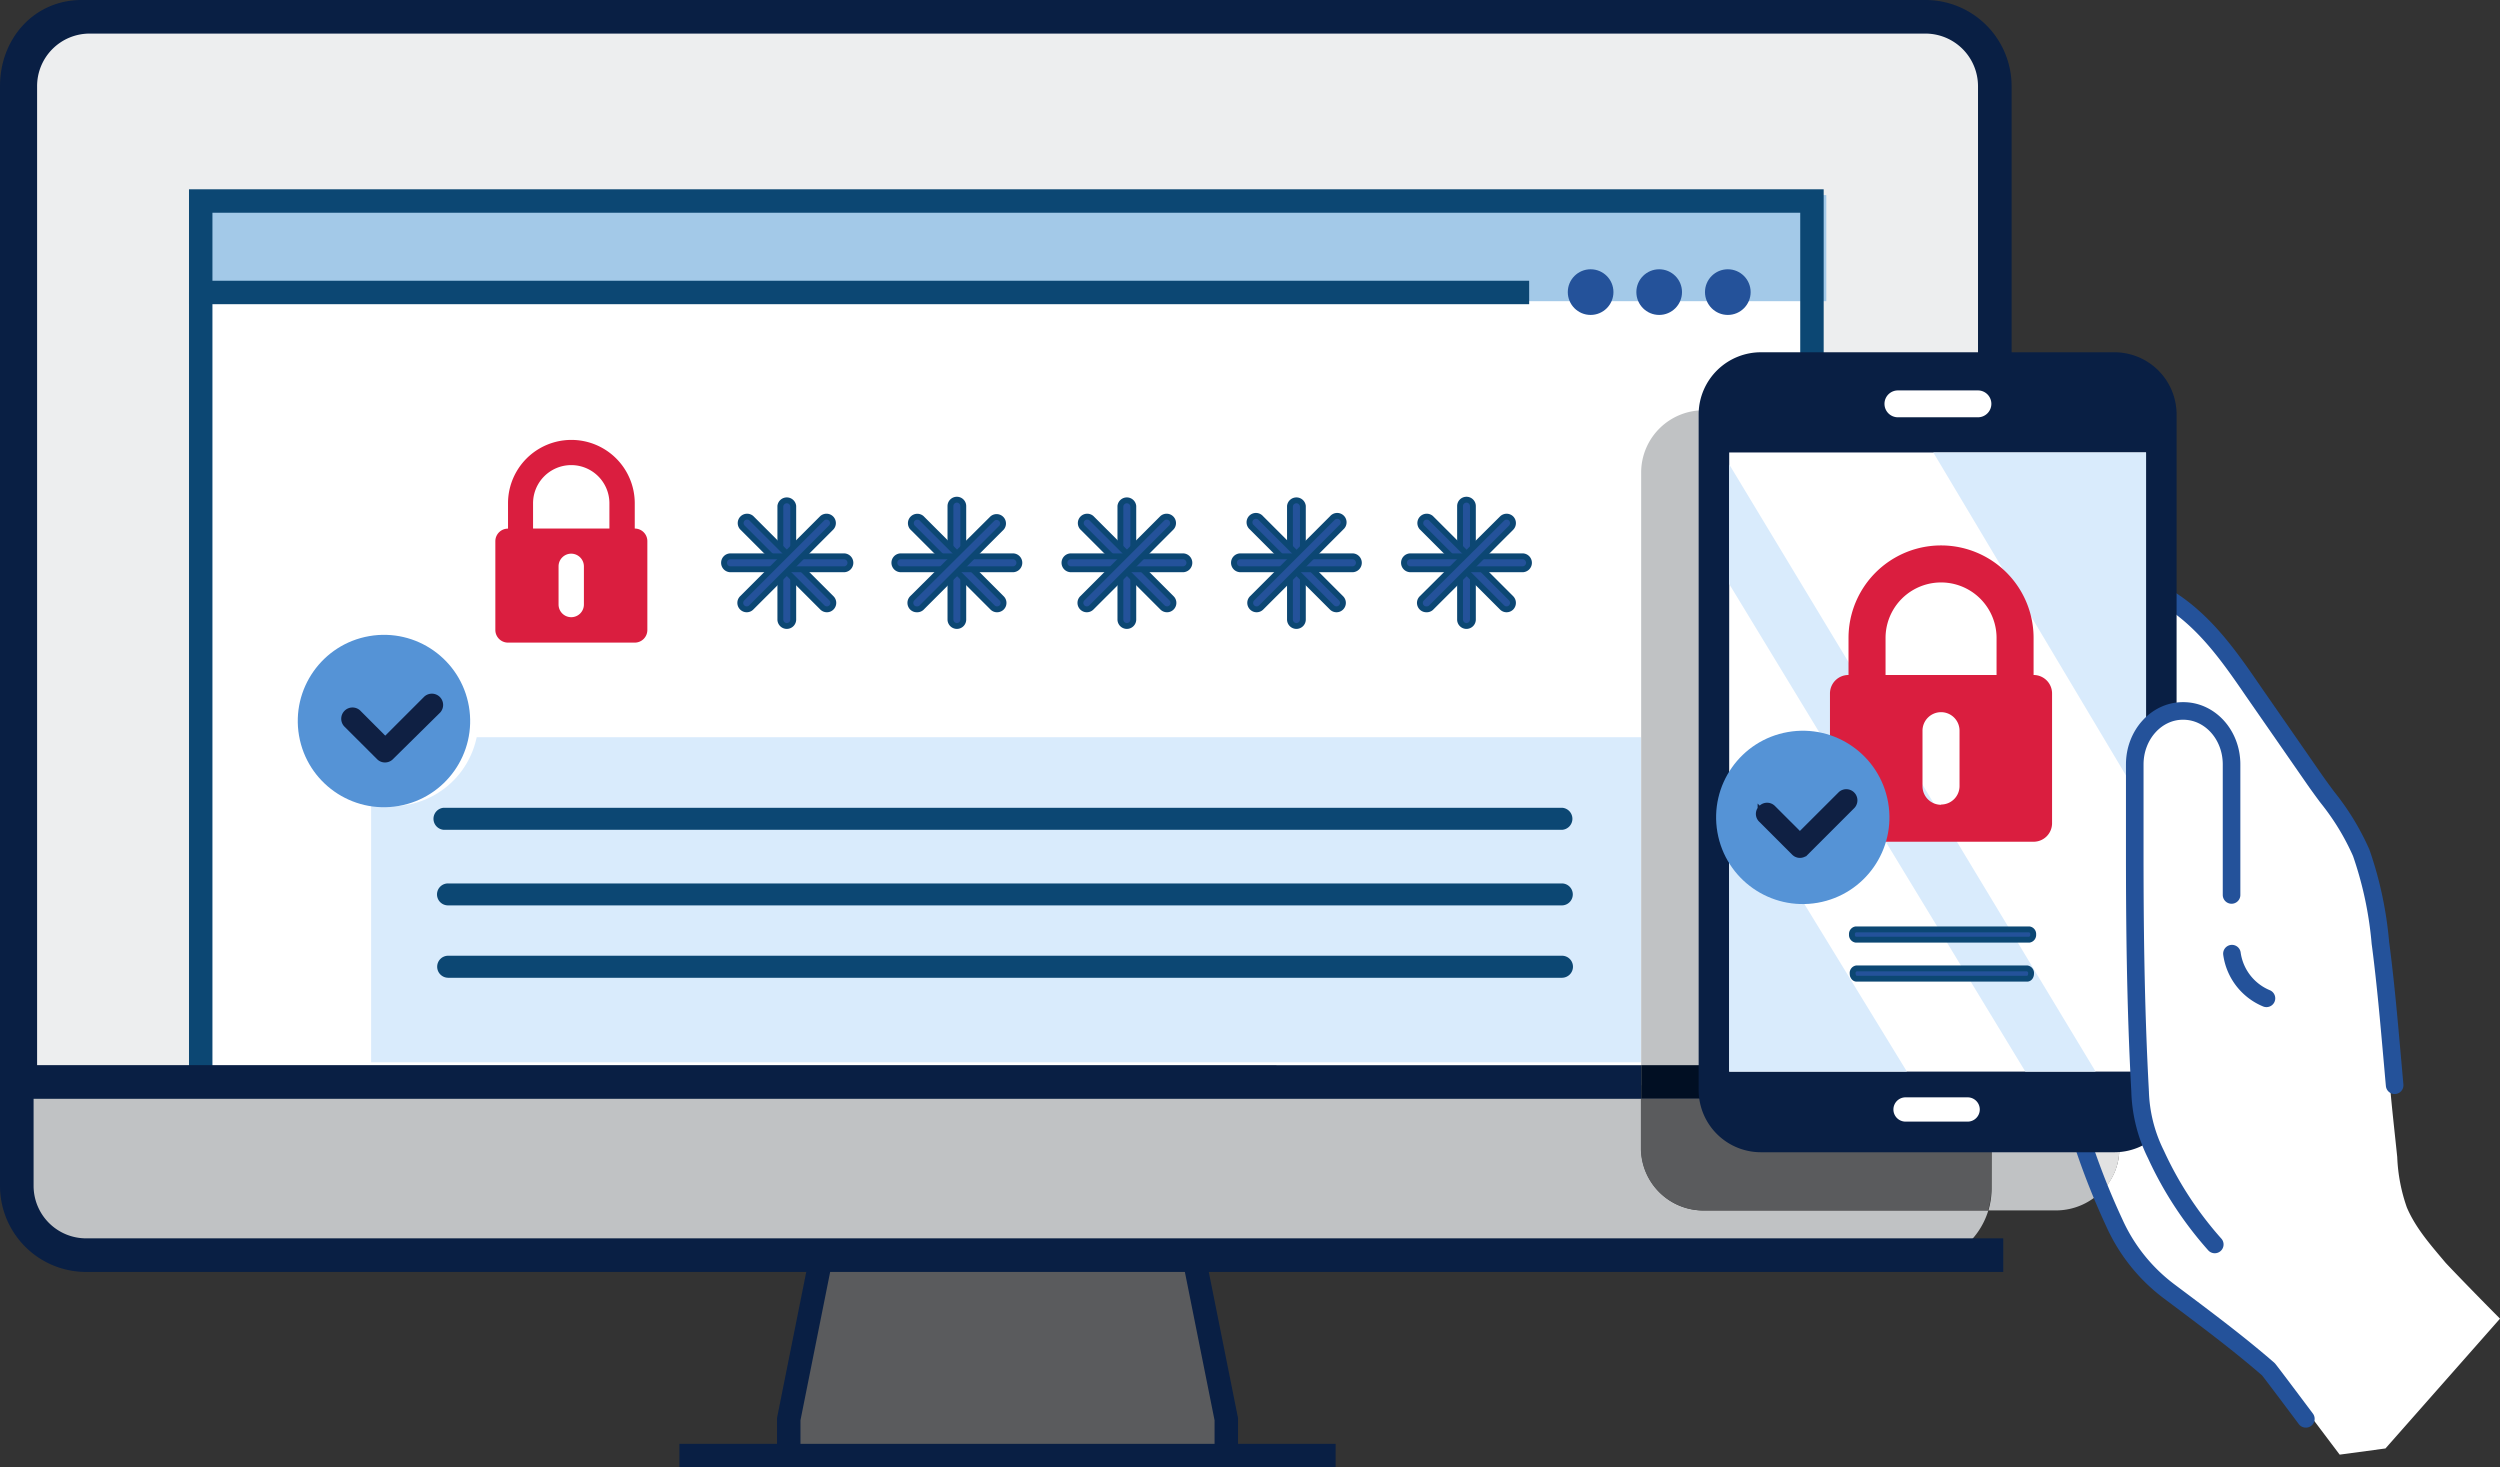 <svg xmlns="http://www.w3.org/2000/svg" viewBox="2198.528 907.752 426.472 250.303"><rect x="2198.528" y="907.752" width="426.472" height="250.303" fill="#333333" stroke="none"/><defs><style>.cls-1,.cls-11,.cls-19,.cls-3{fill:none}.cls-2{fill:#5a5b5d}.cls-3{stroke:#091f44}.cls-11,.cls-16,.cls-21,.cls-3{stroke-miterlimit:10}.cls-11,.cls-3{stroke-width:4px}.cls-4{fill:#c0c2c4}.cls-5{fill:#fff}.cls-6{fill:#e2e2e2}.cls-7{fill:#edeeef}.cls-16,.cls-8{fill:#091f44}.cls-9{fill:#a3c9e8}.cls-10,.cls-15,.cls-17,.cls-21{fill:#24529a}.cls-11,.cls-15,.cls-17,.cls-21{stroke:#0c4773}.cls-12{fill:#010f23}.cls-13{fill:#5593d6}.cls-14{fill:#d9ebfc}.cls-15,.cls-17,.cls-19{stroke-linecap:round}.cls-15,.cls-17{stroke-linejoin:round}.cls-15,.cls-16{stroke-width:2px}.cls-16{stroke:#0f2043}.cls-18{fill:#da1e3f}.cls-19{stroke:#24529a;stroke-linejoin:bevel;stroke-width:3px}.cls-20{clip-path:url(#clip-path)}</style><clipPath id="clip-path"><path id="Rectangle_662" data-name="Rectangle 662" class="cls-1" d="M0 0h71.111v105.625H0z"/></clipPath></defs><g id="Artboard_4" data-name="Artboard 4" transform="translate(2147.118 830.672)"><path id="Path_2240" data-name="Path 2240" class="cls-2" d="M229.361 277.836H154.72l6.225-43.526h60.119z" transform="translate(31.241 47.547)"/><path id="Path_2241" data-name="Path 2241" class="cls-3" d="M160.945 234.31v6.212l-6.225 31.1v6.212" transform="translate(31.241 47.547)"/><path id="Path_2242" data-name="Path 2242" class="cls-3" d="M207.25 234.31v6.212l6.225 31.1v6.212" transform="translate(47.126 47.547)"/><path id="Line_273" data-name="Line 273" class="cls-3" transform="translate(167.311 325.383)" d="M0 0h111.941"/><path id="Path_2243" data-name="Path 2243" class="cls-4" d="M331.3 230.483v-8.609h56a12.868 12.868 0 0 0-9.117-3.764H64.534A12.946 12.946 0 0 0 51.64 231v6.225a12.946 12.946 0 0 0 12.894 12.894h313.644a12.946 12.946 0 0 0 12.347-9.195h-48.436a10.641 10.641 0 0 1-10.789-10.441z" transform="translate(.07 42.648)"/><path id="Path_2244" data-name="Path 2244" class="cls-5" d="M386.344 269.064c-2.462-2.93-5.079-5.861-6.59-9.416a29.223 29.223 0 0 1-1.641-8.6c-.417-4.05-.886-8.1-1.237-12.164-.716-7.814-1.3-15.629-2.331-23.443-.69-5.34-1.3-10.849-3.308-15.9-1.8-4.558-5.079-8.3-7.814-12.269l-10.237-14.756c-4.571-6.512-9.052-13.128-16.241-16.866-1.967-1.029-6.147-2.253-8.856.586-3.777 3.907-3.777 9.117-1.367 14.053l7.228 14.756c.117 10.146.768 20.161.794 25.957s.573 11.865.078 17.635c-.208 2.4-.651 2.6-2.7 3.79a31.674 31.674 0 0 0-5.444 3.907c-1.146 1.081-3.139 2.956-3.321 4.571v.208h7.346v8.622a10.172 10.172 0 0 1-2.422 6.512 207.793 207.793 0 0 0 2.4 5.561 29.031 29.031 0 0 0 8.948 11.253c5.809 4.4 11.722 8.739 17.192 13.519.1.091 5.861 7.814 11.474 15.238l7.814-1.055 19.536-22.141c-4.768-4.791-8.936-9.141-9.301-9.558z" transform="translate(82.238 23.407)"/><path id="Path_2245" data-name="Path 2245" class="cls-4" d="M327.574 221H309.34a12.842 12.842 0 0 1 3.816 9.117v6.225a12.907 12.907 0 0 1-.547 3.7h11.539a10.914 10.914 0 0 0 8.348-3.907 93.462 93.462 0 0 1-3.477-9.612c-.469-1.473-1.51-3.869-1.445-5.523z" transform="translate(77.999 43.522)"/><path id="Path_2246" data-name="Path 2246" class="cls-6" d="M330.7 221h-7.33c0 1.667.977 4.064 1.433 5.587a93.456 93.456 0 0 0 3.477 9.612 10.172 10.172 0 0 0 2.422-6.512z" transform="translate(82.241 43.522)"/><path id="Path_2247" data-name="Path 2247" class="cls-2" d="M326.149 230.117a12.842 12.842 0 0 0-3.816-9.117h-56v8.622a10.641 10.641 0 0 0 10.784 10.419h48.433a12.908 12.908 0 0 0 .547-3.7z" transform="translate(64.992 43.522)"/><path id="Path_2248" data-name="Path 2248" class="cls-7" d="M54.07 260.119V91.106A11.826 11.826 0 0 1 65.883 79.28h313.188A11.839 11.839 0 0 1 390.9 91.106v169.872" transform="translate(.804 .665)"/><path id="Path_2249" data-name="Path 2249" class="cls-8" d="M394.567 261.643h-5.731V91.771a8.973 8.973 0 0 0-8.96-8.961H66.687a8.961 8.961 0 0 0-8.948 8.961v169.013H51.41V91.771c0-8.1 5.822-14.691 13.923-14.691h314.543a14.7 14.7 0 0 1 14.691 14.691z"/><path id="Path_2250" data-name="Path 2250" class="cls-5" d="M353.245 254.5V102.63H78.1V254.5" transform="translate(8.071 7.726)"/><path id="Rectangle_658" data-name="Rectangle 658" class="cls-9" transform="translate(86.171 110.356)" d="M0 0h276.787v18.103H0z"/><circle id="Ellipse_77" data-name="Ellipse 77" class="cls-10" cx="3.894" cy="3.894" r="3.894" transform="translate(330.554 123.016)"/><circle id="Ellipse_78" data-name="Ellipse 78" class="cls-10" cx="3.894" cy="3.894" r="3.894" transform="translate(318.858 123.016)"/><path id="Path_2251" data-name="Path 2251" class="cls-11" d="M352.559 253.264V103.41H77.7v15.6h226.618" transform="translate(7.95 7.962)"/><path id="Line_274" data-name="Line 274" class="cls-11" transform="translate(85.65 126.975)" d="M0 0v134.252"/><path id="Path_2252" data-name="Path 2252" class="cls-8" d="M51.41 216.59v20.591a14.691 14.691 0 0 0 14.678 14.691h327.059v-5.731H66.088a8.961 8.961 0 0 1-8.948-8.961v-14.846h274.234V216.6z" transform="translate(0 42.188)"/><path id="Rectangle_659" data-name="Rectangle 659" class="cls-2" transform="translate(412.905 258.778)" d="M0 0h3.061v5.731H0z"/><path id="Path_2253" data-name="Path 2253" class="cls-4" d="M337.13 130.82h-59.976a10.628 10.628 0 0 0-10.784 10.42v101.274h81.569V141.253a10.615 10.615 0 0 0-10.81-10.432z" transform="translate(65.004 16.251)"/><path id="Rectangle_660" data-name="Rectangle 660" class="cls-12" transform="translate(331.374 258.778)" d="M0 0h62.737v5.731H0z"/><circle id="Ellipse_79" data-name="Ellipse 79" class="cls-10" cx="3.894" cy="3.894" r="3.894" transform="translate(342.262 123.016)"/><path id="Path_2254" data-name="Path 2254" class="cls-13" d="M337.528 219.2a5.7 5.7 0 0 1-4.428-5.652v-3.243a5.783 5.783 0 0 1 5.327-5.887 5.548 5.548 0 0 1 5.757 5.522v3.816a5.561 5.561 0 0 1-6.655 5.444z" transform="translate(85.183 38.507)"/><path id="Rectangle_661" data-name="Rectangle 661" class="cls-14" transform="translate(114.72 202.84)" d="M0 0h216.616v55.456H0z"/><path id="Path_2255" data-name="Path 2255" class="cls-15" d="M300.32 204.788H110.313a.886.886 0 0 1-.873-.886.873.873 0 0 1 .873-.873H300.32a.873.873 0 0 1 .873.873.886.886 0 0 1-.873.886z" transform="translate(17.548 38.088)"/><path id="Path_2256" data-name="Path 2256" class="cls-15" d="M300.32 195.305H110.313a.873.873 0 1 1 0-1.745H300.32a.873.873 0 0 1 0 1.745z" transform="translate(17.548 35.224)"/><path id="Path_2257" data-name="Path 2257" class="cls-15" d="M300.468 185.408H109.731a.886.886 0 0 1 0-1.758h190.737a.886.886 0 0 1 0 1.758z" transform="translate(17.401 32.227)"/><circle id="Ellipse_80" data-name="Ellipse 80" class="cls-5" cx="14.782" cy="14.782" r="14.782" transform="rotate(-65.79 209.568 27.32)"/><circle id="Ellipse_81" data-name="Ellipse 81" class="cls-13" cx="14.703" cy="14.703" r="14.703" transform="rotate(-9.841 1142.449 -486.213)"/><path id="Path_2258" data-name="Path 2258" class="cls-16" d="M103.338 178.45a.859.859 0 0 1-.612-.247l-5.613-5.6a.921.921 0 0 1 1.3-1.3l4.975 4.988 7.346-7.346a.921.921 0 0 1 1.3 1.3l-8.075 7.971a.886.886 0 0 1-.621.234z" transform="translate(13.739 27.698)"/><path id="Path_2259" data-name="Path 2259" class="cls-17" d="M154.727 164.047a1.107 1.107 0 0 1-1.107-1.107V143.6a1.107 1.107 0 0 1 2.2 0v19.34a1.107 1.107 0 0 1-1.094 1.107z" transform="translate(30.909 19.817)"/><path id="Path_2260" data-name="Path 2260" class="cls-17" d="M163.151 160.575a1.081 1.081 0 0 1-.781-.326l-13.675-13.675a1.1 1.1 0 0 1 1.55-1.55L163.92 158.7a1.094 1.094 0 0 1 0 1.55 1.055 1.055 0 0 1-.769.325z" transform="translate(29.322 20.449)"/><path id="Path_2261" data-name="Path 2261" class="cls-17" d="M166.622 152.153h-19.393a1.107 1.107 0 0 1 0-2.2h19.341a1.107 1.107 0 1 1 0 2.2z" transform="translate(28.677 22.035)"/><path id="Path_2262" data-name="Path 2262" class="cls-17" d="M149.476 160.575a1.068 1.068 0 0 1-.781-.326 1.094 1.094 0 0 1 0-1.55l13.675-13.675a1.1 1.1 0 0 1 1.55 1.55l-13.675 13.676a1.055 1.055 0 0 1-.769.325z" transform="translate(29.322 20.449)"/><path id="Path_2263" data-name="Path 2263" class="cls-17" d="M176.994 164.072a1.107 1.107 0 0 1-1.094-1.107v-19.341a1.094 1.094 0 1 1 2.188 0v19.341a1.094 1.094 0 0 1-1.094 1.107z" transform="translate(37.646 19.792)"/><path id="Path_2264" data-name="Path 2264" class="cls-17" d="M185.413 160.558a1.055 1.055 0 0 1-.768-.326l-13.688-13.675a1.107 1.107 0 0 1 1.563-1.55l13.675 13.675a1.094 1.094 0 0 1-.781 1.875z" transform="translate(36.078 20.467)"/><path id="Path_2265" data-name="Path 2265" class="cls-17" d="M188.893 152.151h-19.354a1.107 1.107 0 0 1 0-2.2h19.354a1.107 1.107 0 0 1 0 2.2z" transform="translate(35.424 22.036)"/><path id="Path_2266" data-name="Path 2266" class="cls-17" d="M171.744 160.56a1.081 1.081 0 0 1-.781-.326 1.12 1.12 0 0 1 0-1.55l13.688-13.61a1.1 1.1 0 0 1 1.55 1.55L172.525 160.3a1.081 1.081 0 0 1-.781.26z" transform="translate(36.059 20.465)"/><path id="Path_2267" data-name="Path 2267" class="cls-17" d="M199.254 164.047a1.107 1.107 0 0 1-1.094-1.107V143.6a1.107 1.107 0 0 1 2.2 0v19.34a1.107 1.107 0 0 1-1.107 1.107z" transform="translate(44.378 19.817)"/><path id="Path_2268" data-name="Path 2268" class="cls-17" d="M207.7 160.575a1.068 1.068 0 0 1-.781-.326l-13.675-13.675a1.1 1.1 0 0 1 1.55-1.55L208.47 158.7a1.094 1.094 0 0 1 0 1.55 1.055 1.055 0 0 1-.77.325z" transform="translate(42.794 20.449)"/><path id="Path_2269" data-name="Path 2269" class="cls-17" d="M211.16 152.151h-19.341a1.107 1.107 0 0 1 0-2.2h19.341a1.107 1.107 0 0 1 0 2.2z" transform="translate(42.161 22.036)"/><path id="Path_2270" data-name="Path 2270" class="cls-17" d="M194.013 160.575a1.055 1.055 0 0 1-.768-.326 1.094 1.094 0 0 1 0-1.55l13.675-13.675a1.1 1.1 0 0 1 1.55 1.55l-13.675 13.676a1.081 1.081 0 0 1-.782.325z" transform="translate(42.794 20.449)"/><path id="Path_2271" data-name="Path 2271" class="cls-17" d="M221.477 164.047a1.107 1.107 0 0 1-1.107-1.107V143.6a1.107 1.107 0 0 1 2.2 0v19.34a1.107 1.107 0 0 1-1.094 1.107z" transform="translate(51.094 19.817)"/><path id="Path_2272" data-name="Path 2272" class="cls-17" d="M229.9 160.575a1.081 1.081 0 0 1-.781-.326l-13.675-13.675a1.1 1.1 0 1 1 1.55-1.55L230.67 158.7a1.094 1.094 0 0 1 0 1.55 1.055 1.055 0 0 1-.77.325z" transform="translate(49.507 20.449)"/><path id="Path_2273" data-name="Path 2273" class="cls-17" d="M233.36 152.151h-19.341a1.107 1.107 0 0 1 0-2.2h19.341a1.107 1.107 0 0 1 0 2.2z" transform="translate(48.875 22.036)"/><path id="Path_2274" data-name="Path 2274" class="cls-17" d="M216.253 160.575a1.055 1.055 0 0 1-.768-.326 1.094 1.094 0 0 1 0-1.55l13.675-13.675a1.1 1.1 0 1 1 1.55 1.55l-13.675 13.676a1.068 1.068 0 0 1-.782.325z" transform="translate(49.519 20.449)"/><path id="Path_2275" data-name="Path 2275" class="cls-17" d="M243.744 164.072a1.094 1.094 0 0 1-1.094-1.107v-19.341a1.094 1.094 0 1 1 2.188 0v19.341a1.107 1.107 0 0 1-1.094 1.107z" transform="translate(57.831 19.792)"/><path id="Path_2276" data-name="Path 2276" class="cls-17" d="M252.171 160.575a1.055 1.055 0 0 1-.768-.326l-13.688-13.675a1.1 1.1 0 0 1 1.55-1.55l13.688 13.676a1.12 1.12 0 0 1 0 1.55 1.081 1.081 0 0 1-.782.325z" transform="translate(56.242 20.449)"/><path id="Path_2277" data-name="Path 2277" class="cls-17" d="M255.643 152.151h-19.354a1.107 1.107 0 0 1 0-2.2h19.354a1.107 1.107 0 0 1 0 2.2z" transform="translate(55.609 22.036)"/><path id="Path_2278" data-name="Path 2278" class="cls-17" d="M238.5 160.56a1.094 1.094 0 0 1-.781-1.875l13.688-13.61a1.094 1.094 0 0 1 1.55 0 1.12 1.12 0 0 1 0 1.55L239.266 160.3a1.055 1.055 0 0 1-.768.26z" transform="translate(56.24 20.464)"/><path id="Lock_2" data-name="Lock 2" class="cls-18" d="M140.072 149.821v-4.311a10.81 10.81 0 1 0-21.62 0v4.324a2.149 2.149 0 0 0-2.162 2.149v15.134a2.162 2.162 0 0 0 2.162 2.162h21.62a2.149 2.149 0 0 0 2.149-2.162v-15.095a2.149 2.149 0 0 0-2.149-2.2zm-4.324 0h-13.024v-4.311a6.512 6.512 0 0 1 13.024 0zm-6.512 15.121a2.162 2.162 0 0 1-2.162-2.162v-6.512a2.162 2.162 0 0 1 2.162-2.162 2.175 2.175 0 0 1 2.162 2.162v6.512a2.162 2.162 0 0 1-2.136 2.162z" transform="translate(19.62 17.424)"/><path id="Path_2279" data-name="Path 2279" class="cls-17" d="M327.058 217.79c-.938.873-2.9 2.709-3.048 4.011a11.851 11.851 0 0 0 .938 4.129" transform="translate(82.435 42.551)"/><path id="Path_2280" data-name="Path 2280" class="cls-19" d="M362.732 295.942c-3.2-4.272-5.991-7.984-6.382-8.453-4.767-4.142-9.9-8.01-14.847-11.722l-2.24-1.68a29.955 29.955 0 0 1-9.208-11.591 123.726 123.726 0 0 1-5.926-15.29 35.275 35.275 0 0 0-.43-1.3 12.515 12.515 0 0 1-1.029-4.884c.208-1.81 1.967-3.595 3.595-5.118a32.324 32.324 0 0 1 5.587-4.024l.182-.1c1.823-1.068 1.941-1.133 2.1-3.009a99.8 99.8 0 0 0 0-11.722c0-1.928-.13-3.907-.143-5.874 0-2.6-.156-6.121-.313-10.172-.2-4.754-.417-10.133-.482-15.629l-7.15-14.574c-2.761-5.652-2.214-11.136 1.524-15.043 2.787-2.917 7.072-2.24 9.9-.768 7.28 3.79 11.9 10.419 16.358 16.931l10.419 15.017c.69.99 1.42 1.98 2.123 2.93a42.339 42.339 0 0 1 5.809 9.521 63.322 63.322 0 0 1 3.269 15.368l.1.742c.807 6.278 1.367 12.672 1.915 18.859.143 1.55.273 3.113.417 4.676" transform="translate(82.03 23.176)"/><g id="_Group_" data-name="&lt;Group&gt;" transform="translate(341.181 137.172)"><path id="Path_2281" data-name="Path 2281" class="cls-8" d="M344.66 259.686h-59.976a10.628 10.628 0 0 1-10.784-10.419V133.64a10.628 10.628 0 0 1 10.784-10.419h59.976a10.615 10.615 0 0 1 10.77 10.419v115.627a10.615 10.615 0 0 1-10.771 10.419z" transform="translate(-273.9 -123.219)"/><path id="Path_2282" data-name="Path 2282" class="cls-5" d="M314.155 132.8h-13.623a2.292 2.292 0 1 1 0-4.584h13.649a2.292 2.292 0 0 1 0 4.584z" transform="translate(-266.54 -121.707)"/><g id="Group_340" data-name="Group 340" class="cls-20" transform="translate(5.21 17.089)"><g id="_Group_2" data-name="&lt;Group&gt;" transform="translate(-3.437 -14.665)"><path id="Path_2283" data-name="Path 2283" class="cls-5" d="M344.574 257.821l-59.155.625c-5.809 0-10.419-11.578-10.146-25.879l1.3-83.158c.2-13.532 4.9-24.381 10.5-24.329l56.928.534c5.5 0 10.029 10.862 10.133 24.238l.625 82.182c.041 14.156-4.481 25.787-10.185 25.787z" transform="translate(-275.261 -125.08)"/></g><path id="Path_2284" data-name="Path 2284" class="cls-14" d="M275.885 175.87l40.935 66.891-31.4.339c-5.809 0-10.419-11.578-10.146-25.879z" transform="translate(-278.698 -124.386)"/><path id="Path_2285" data-name="Path 2285" class="cls-14" d="M347.635 208.43L298 125.22l39.072.365c5.5 0 10.029 10.862 10.133 24.238z" transform="translate(-271.822 -139.703)"/><path id="Path_2286" data-name="Path 2286" class="cls-14" d="M277.281 136.41l70.33 116.552a5.21 5.21 0 0 1-3.334 1.446l-7.684.078-60.523-99.647.143-8.843a53.729 53.729 0 0 1 1.068-9.586z" transform="translate(-278.453 -136.319)"/></g><path id="Path_2287" data-name="Path 2287" class="cls-21" d="M323.831 205.678h-29.083c-.378 0-.677-.391-.677-.886a.794.794 0 0 1 .677-.873h29.083a.8.8 0 0 1 .677.873c0 .535-.299.886-.677.886z" transform="translate(-267.802 -98.815)"/><path id="Path_2288" data-name="Path 2288" class="cls-21" d="M324.223 200.568h-29.565a.807.807 0 0 1-.677-.886.794.794 0 0 1 .677-.873h29.565a.8.8 0 0 1 .677.873.82.82 0 0 1-.677.886z" transform="translate(-267.829 -100.36)"/><path id="Lock_2-2" data-name="Lock 2" class="cls-18" d="M325.835 170.622v-6.317a15.785 15.785 0 0 0-31.57 0v6.317a3.152 3.152 0 0 0-3.165 3.152v22.141a3.152 3.152 0 0 0 3.165 3.152h31.57a3.152 3.152 0 0 0 3.152-3.152v-22.141a3.152 3.152 0 0 0-3.152-3.152zm-6.317 0h-18.936v-6.317a9.468 9.468 0 0 1 18.937 0zm-9.468 22.141a3.165 3.165 0 0 1-3.165-3.165v-9.468a3.165 3.165 0 0 1 3.165-3.165 3.152 3.152 0 0 1 3.152 3.165v9.39a3.152 3.152 0 0 1-3.152 3.2z" transform="translate(-268.699 -115.568)"/></g><path id="Path_2289" data-name="Path 2289" class="cls-5" d="M348.622 216.113v-36.584c0-5.535-4.076-10.029-9.117-10.029h-.078c-5.014 0-9.117 4.48-9.117 10.015V194.7c0 13.532.169 27.1.912 40.609A26.713 26.713 0 0 0 334 246.42a63.819 63.819 0 0 0 10.237 15.551z" transform="translate(84.34 27.948)"/><path id="Path_2290" data-name="Path 2290" class="cls-19" d="M347.534 201.588v-22.271c0-5.053-3.686-9.117-8.231-9.117h-.078c-4.519 0-8.205 4.09-8.205 9.117V194.5c0 11.109.1 25.749.912 40.557a25.749 25.749 0 0 0 2.709 10.81 61.748 61.748 0 0 0 10.029 15.342" transform="translate(84.555 28.16)"/><path id="Path_2291" data-name="Path 2291" class="cls-19" d="M349.637 209.609a9.69 9.69 0 0 1-5.887-7.619" transform="translate(88.404 37.773)"/><circle id="Ellipse_82" data-name="Ellipse 82" class="cls-13" cx="14.782" cy="14.782" r="14.782" transform="rotate(-9.94 1346.79 -1863.169)"/><path id="Path_2292" data-name="Path 2292" class="cls-16" d="M288.672 190.948a.873.873 0 0 1-.612-.26l-5.6-5.6a.86.86 0 0 1 0-1.3.886.886 0 0 1 1.237 0l4.975 4.975 7.346-7.333a.9.9 0 0 1 1.237 1.3l-7.958 7.958a.873.873 0 0 1-.625.26z" transform="translate(69.78 31.48)"/><path id="Path_2293" data-name="Path 2293" class="cls-5" d="M301.481 220.81a2.071 2.071 0 1 0 0 4.142h10.589a2.071 2.071 0 0 0 0-4.142z" transform="translate(74.996 43.464)"/></g></svg>